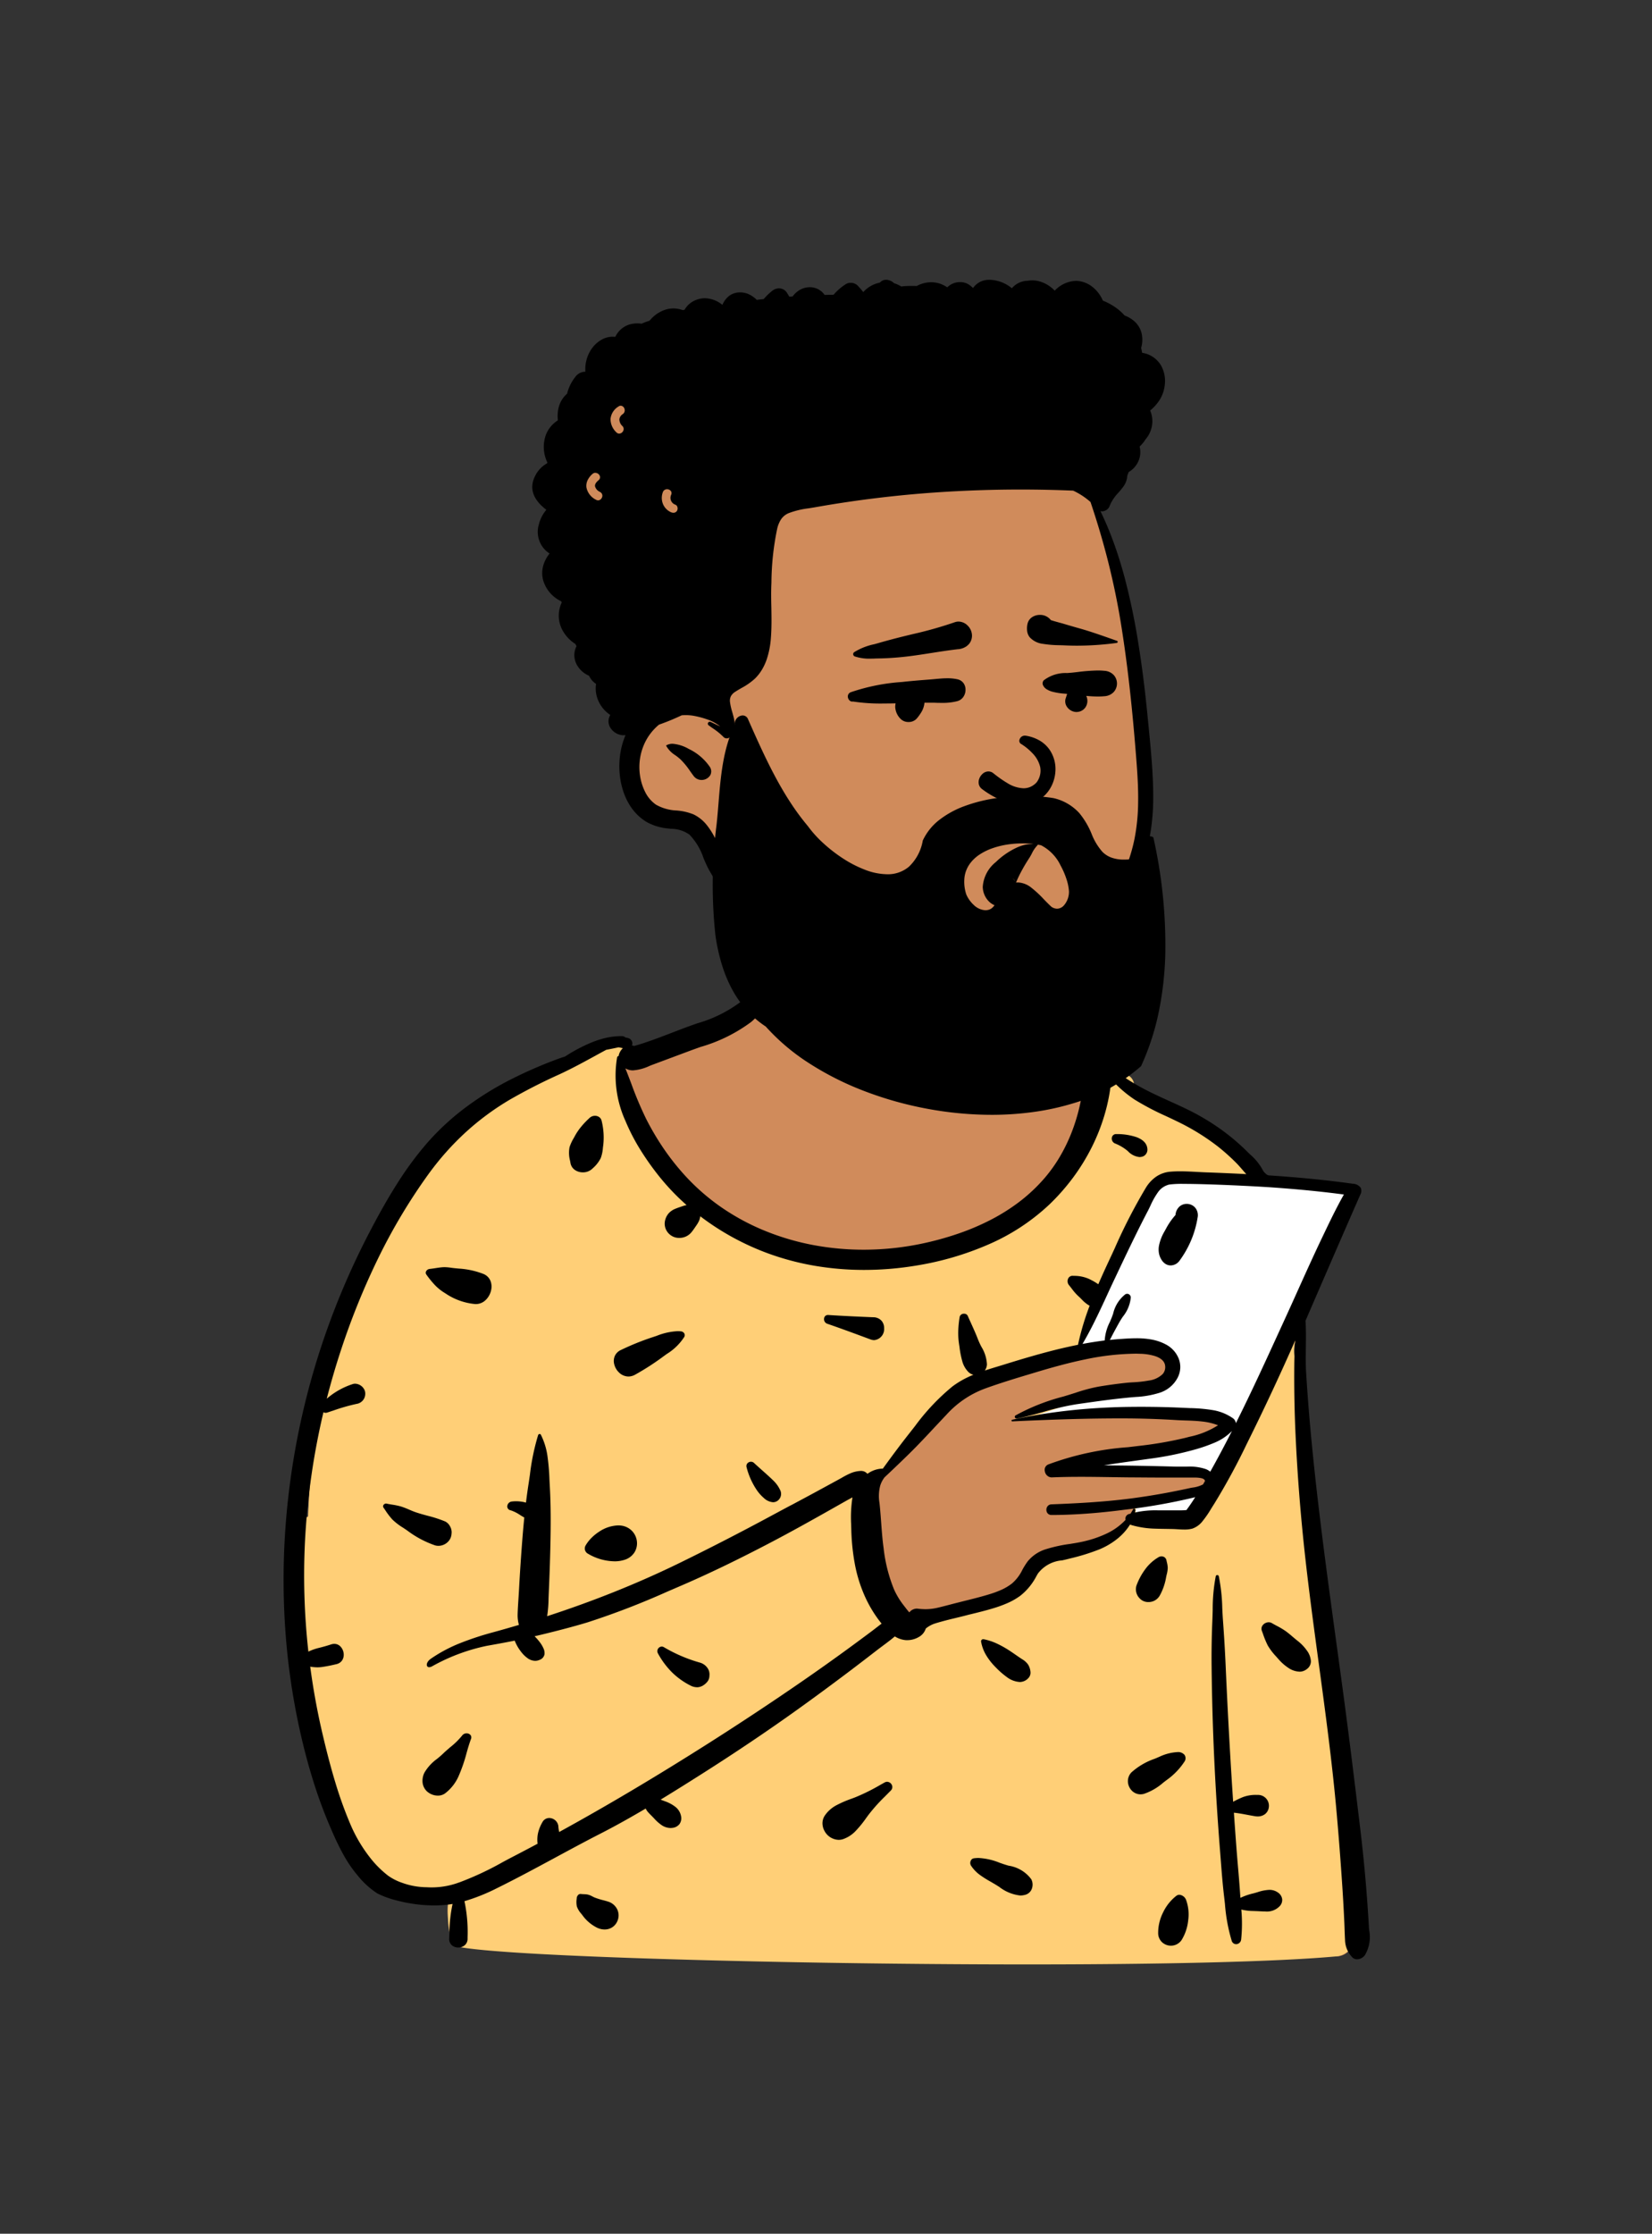 <svg xmlns="http://www.w3.org/2000/svg" id="peep-43" width="162" height="219" viewBox="0 0 162 219">
    <rect x="0" y="0" width="162" height="219" fill="#333333" stroke="none"/>
    <defs>
        <style>
            .cls-1{fill:#d08b5b}
        </style>
    </defs>
    <g id="BODY" transform="translate(20.963 91.286)">
        <path id="_Skin" d="M98.215 46.847c-.448-1.232.206-2.461.569-3.654 1.289-4.134-2.237-14.563-4.7-14.715-.9-2.338-3.309-3.307-5.2-4.654-2.15-1.344-4.242-2.888-6.478-4.067a1.3 1.3 0 0 0-2.3-.593c-2.264-1.411-4.979-1.149-7.405-2.073-1.844-2.986-1.982-6.125-2.471-9.006-.213-1.256.013-2.467-.843-3.587-2.881-4.052-14.248-5.81-18.44-3.408-2.256-1.41-2.31 1.143-2.669 2.719a5.007 5.007 0 0 0-.547 2.622c-1.068 2.235-1.974 5.03-4.218 6.7-2.848 2.118-7.23 2.923-10.007 3.962a3.256 3.256 0 0 1-.813-1.469 32.709 32.709 0 0 0-12.087 5.157c-4.1 1.2-6.982 4.538-9.068 8.117a1.549 1.549 0 0 0-.217 1.115C4.9 39.434 1.842 50.712 1.412 62.1c-4.126 2.48 1.961 24.763 3.378 29.389.919 1.63 1.963 6.282 4.263 5.922 1.578 1.787 4.093 1.436 6.234 1.573a7.862 7.862 0 0 0 .238 4.2 1.681 1.681 0 0 0 3.242-.089c21.326 4.151 43.207.839 64.773 1.462 6.235.044 12.47.238 18.69.683a1.714 1.714 0 0 0 1.7-1.708c-1.337-14.253-2.593-33-4.089-47.117a47.928 47.928 0 0 0-1.626-9.568z" class="cls-1" transform="translate(7.843 -4.714)"/>
        <path id="_Top" fill="#ffcf77" d="M72.02 90.4c-12.477 0-26.582-.222-37.731-.593-5.569-.186-10.2-.4-13.4-.63-1.686-.12-3-.243-3.891-.366-.936-.129-1.431-.259-1.471-.387a10.964 10.964 0 0 1-.405-2.522 8.784 8.784 0 0 1 .168-2.534c-.4-.026-.823-.034-1.232-.043a13.624 13.624 0 0 1-2.7-.234 4.816 4.816 0 0 1-1.233-.449 3.813 3.813 0 0 1-1.067-.847 1.625 1.625 0 0 1-.25.02c-.7 0-1.339-.47-1.953-1.436a17.828 17.828 0 0 1-1.333-2.848 15.431 15.431 0 0 0-.728-1.657c-.376-1.228-1.021-3.5-1.706-6.195-.851-3.353-1.545-6.484-2.062-9.3A53.446 53.446 0 0 1 0 51.468a12.737 12.737 0 0 1 .314-3.2 4.205 4.205 0 0 1 .44-1.1 1.973 1.973 0 0 1 .658-.688 67.515 67.515 0 0 1 2.71-16.78 58.1 58.1 0 0 1 3-7.92 53.041 53.041 0 0 1 4.198-7.39 1.55 1.55 0 0 1 .189-1.068l.028-.047a26.894 26.894 0 0 1 1.721-2.609 19.378 19.378 0 0 1 2.059-2.341 14.412 14.412 0 0 1 2.436-1.9 11.876 11.876 0 0 1 2.852-1.271 29.693 29.693 0 0 1 5.782-3.192A36.5 36.5 0 0 1 32.692 0l.022.095-.081.185a7.887 7.887 0 0 0-.775 2.965 4.593 4.593 0 0 0 .342 1.261 20.3 20.3 0 0 0 1.041 2.262 31 31 0 0 0 4.245 6.085 26.12 26.12 0 0 0 7.249 5.765 22.154 22.154 0 0 0 4.795 1.862 21.974 21.974 0 0 0 2.7.518 22.962 22.962 0 0 0 2.9.183c.742 0 1.5-.035 2.259-.105a39.366 39.366 0 0 0 4.185-.605 30.6 30.6 0 0 0 3.755-1 24.514 24.514 0 0 0 3.326-1.4 20.7 20.7 0 0 0 2.9-1.8 18.856 18.856 0 0 0 2.467-2.2 18.807 18.807 0 0 0 2.037-2.6 20.56 20.56 0 0 0 1.608-3 24.263 24.263 0 0 0 1.179-3.4l.15-2.073a6.905 6.905 0 0 1 1.112.558 1.574 1.574 0 0 1 1.092-.471 1.257 1.257 0 0 1 .8.269 1.145 1.145 0 0 1 .408.78c1.474.777 2.907 1.727 4.292 2.645.714.474 1.453.963 2.185 1.421l.131.092c.4.278.83.546 1.244.805a17.179 17.179 0 0 1 2.237 1.569 6.417 6.417 0 0 1 .919.979 4.979 4.979 0 0 1 .672 1.208l.353.023a1.339 1.339 0 0 1 .747.352 4.411 4.411 0 0 1 .77.89 14.393 14.393 0 0 1 1.428 2.867A27.428 27.428 0 0 1 98.5 20.7a22.927 22.927 0 0 1 .556 3.788 9.046 9.046 0 0 1-.27 3.08c-.073.24-.16.487-.243.725a4.309 4.309 0 0 0-.326 2.929A28.515 28.515 0 0 1 99.2 35.5c.231 1.446.391 2.93.546 4.365v.027c.032.294.065.6.1.9.867 8.185 1.658 17.98 2.423 27.452.568 7.032 1.1 13.674 1.666 19.66a1.459 1.459 0 0 1-.5 1.151 2.06 2.06 0 0 1-1.2.556c-2.864.263-7.1.464-12.591.6-5.023.123-10.953.189-17.624.189zM83.7 29.634c-2.468 0-8.173 1.181-12.309 2.193a23.3 23.3 0 0 0-3.363 1.086 16.984 16.984 0 0 0-2.272 1.135 8.811 8.811 0 0 0-1.689 1.252L57.9 42.089 56.335 43.1c0 .031 0 3.2.361 6.664a11 11 0 0 0 .65 2.631 19.351 19.351 0 0 0 1.078 2.379 22.841 22.841 0 0 0 1.457 2.388h.016c.855-.235 8.4-2.3 9.933-2.594 1.222-.232 2.259-1.805 3.016-2.954.257-.39.479-.727.67-.957a2.58 2.58 0 0 1 1.267-.668c.576-.172 1.274-.306 2.014-.449a23.993 23.993 0 0 0 2.661-.617 3.748 3.748 0 0 0 1.431-.866 5.815 5.815 0 0 0 .965-1.213 7.539 7.539 0 0 0 .717-1.547c.041-.009 4.915-1.063 6.468-1.411.391-.088.621-.251.683-.484a1.049 1.049 0 0 0-.287-.861 3.409 3.409 0 0 0-.4-.448l-12.215-.428.045-.01c1.227-.262 7.421-1.577 8.834-1.771a18.226 18.226 0 0 0 3.474-.97 9.247 9.247 0 0 0 1.618-.774c.452-.29.682-.557.682-.794 0-.22-.32-.4-.952-.549a16.22 16.22 0 0 0-2.351-.297c-1.758-.118-3.894-.135-5.941-.135h-.775c-3.316 0-10.716.625-10.79.631l2.853-1.369c.1-.019 9.674-1.873 10.943-1.873a1.325 1.325 0 0 0 .828-.3 2.466 2.466 0 0 0 .567-.664 4.332 4.332 0 0 0 .429-.965 6.387 6.387 0 0 0-.392-.732 4.908 4.908 0 0 0-1.083-1.269 2.063 2.063 0 0 0-1.109-.19z" transform="translate(7.843 10.909)"/>
        <path id="_Device" fill="#fff" d="M5.331 16.64L11.6 2.417S12.546 0 14.155 0s16.191.457 16.191.457 2.984.381 2.021 1.959-15.293 30.937-15.293 30.937H11V31.87l6.766-1.895s1.231-1.309-.689-1.309-13.091-.428-13.091-.428l10.651-1.566 5.269-2.03-.775-1.067-4.494-.643L0 23.576l3.983-1.349 8.9-1.892s1.751-1.235 1.751-2.446-4.69-1.677-4.69-1.677z" transform="translate(79.419 24.332)"/>
        <path id="_Ink" d="M105.27 103.663a.648.648 0 0 1-.512-.241 2.511 2.511 0 0 1-.67-1.679c-.02-.33-.031-.667-.042-.992-.007-.218-.015-.444-.025-.666-.052-1.151-.12-2.358-.2-3.588-.165-2.477-.351-4.888-.552-7.164-.433-4.9-1.105-9.868-1.756-14.669-.459-3.387-.933-6.89-1.319-10.341-.48-4.289-.81-8.545-.982-12.651-.087-2.08-.121-4.213-.1-6.339.007-.723.04-1.5.1-2.36-1.4 3.175-2.878 6.353-4.406 9.446l-.364.737a64.475 64.475 0 0 1-3.145 5.793l-.2.316-.155.249a9.9 9.9 0 0 1-.8 1.162 2.169 2.169 0 0 1-1.034.765 2.937 2.937 0 0 1-.785.088c-.221 0-.447-.014-.665-.027-.176-.011-.342-.021-.5-.024l-.535-.009c-.427-.006-.869-.013-1.3-.03a9 9 0 0 1-2.007-.3 2.246 2.246 0 0 1-.31-.1 5.521 5.521 0 0 1-1.3 1.438 7.2 7.2 0 0 1-1.669.981 20.49 20.49 0 0 1-2.884.9l-.345.087c-.15.037-.306.073-.457.107a3.289 3.289 0 0 0-2.381 1.293l-.137.235a5.935 5.935 0 0 1-1.588 1.941 6.685 6.685 0 0 1-1.264.722 11.952 11.952 0 0 1-1.37.5c-.764.234-1.555.426-2.32.612h-.012l-.555.145-.262.065c-.207.052-.418.1-.621.153h-.006c-.42.1-.854.208-1.277.324-.29.08-.551.153-.806.241a2.806 2.806 0 0 0-.777.453 1.446 1.446 0 0 1-.7.838 2.229 2.229 0 0 1-1.1.3h-.134a2.39 2.39 0 0 1-1.1-.367c-.376.321-.782.623-1.174.915-.206.154-.419.313-.623.47-.878.68-1.688 1.3-2.477 1.9-1.834 1.384-3.527 2.633-5.178 3.817-2.953 2.119-6.138 4.263-9.465 6.374-1.194.758-2.609 1.65-4.051 2.527l.145.054.288.109a3.564 3.564 0 0 1 .992.528 1.506 1.506 0 0 1 .58.935.986.986 0 0 1-.154.768 1.017 1.017 0 0 1-.717.376 1.382 1.382 0 0 1-.169.01 1.581 1.581 0 0 1-.892-.3 4.181 4.181 0 0 1-.716-.644c-.086-.093-.177-.185-.265-.273-.122-.122-.248-.248-.36-.379a1.4 1.4 0 0 1-.194-.312c-1.486.877-2.821 1.622-4.083 2.277l-.346.178c-1.486.761-2.98 1.568-4.424 2.347-1.881 1.016-3.827 2.066-5.779 3.029a18.885 18.885 0 0 1-3.142 1.253 14.574 14.574 0 0 1 .306 3.524v.146a.833.833 0 0 1-.233.607.957.957 0 0 1-.679.265.936.936 0 0 1-.675-.266.81.81 0 0 1-.216-.606l.019-.56a14.384 14.384 0 0 1 .312-2.838 11.176 11.176 0 0 1-1.825.145 14.649 14.649 0 0 1-3.584-.472 9.281 9.281 0 0 1-1.957-.7 8.062 8.062 0 0 1-1.843-1.647 12.637 12.637 0 0 1-1.453-2.082A25.4 25.4 0 0 1 4.792 91.2a46.5 46.5 0 0 1-1.909-5.1c-.512-1.645-.975-3.42-1.376-5.276A67.161 67.161 0 0 1 .139 70.9a71.344 71.344 0 0 1 .08-10.032 73.752 73.752 0 0 1 4.258-19.542 75.393 75.393 0 0 1 4.039-9.12l.192-.364c.9-1.706 1.693-3.074 2.48-4.306a32.349 32.349 0 0 1 2.957-3.981 24.68 24.68 0 0 1 3.767-3.455 30.43 30.43 0 0 1 4.35-2.688 43.066 43.066 0 0 1 4.582-2c.221-.083.462-.165.758-.258a15.891 15.891 0 0 1 2.609-1.383 9.28 9.28 0 0 1 1.416-.448 6.643 6.643 0 0 1 1.449-.169h.113a.476.476 0 0 1 .325.13 2.621 2.621 0 0 1 .286.065.551.551 0 0 1 .4.531l-.01.079a.656.656 0 0 1-.025.112 1.2 1.2 0 0 1 .208.051c1.249-.353 2.5-.836 3.71-1.3.622-.24 1.264-.488 1.894-.713l.421-.149.11-.039.06-.021a12.984 12.984 0 0 0 4.235-2.092 11.24 11.24 0 0 0 2.9-3.953 25 25 0 0 0 1.187-3.414c.225-.769.458-1.563.738-2.328A.167.167 0 0 1 49.787 0a.152.152 0 0 1 .156.156 20.129 20.129 0 0 1-.812 6.294 13.3 13.3 0 0 1-1.282 2.925 9.555 9.555 0 0 1-2 2.393 15.472 15.472 0 0 1-4.949 2.444c-.285.1-.579.206-.868.311l-.225.083-3.525 1.315c-.132.049-.268.1-.4.156a4.654 4.654 0 0 1-1.612.435 1.431 1.431 0 0 1-.755-.2c.2.5.393 1 .579 1.494a35.28 35.28 0 0 0 1.464 3.471 26.314 26.314 0 0 0 1.686 2.861 24.174 24.174 0 0 0 2.051 2.61A21.1 21.1 0 0 0 43.022 30a22.455 22.455 0 0 0 4.3 2.29A24.645 24.645 0 0 0 52 33.648a26.746 26.746 0 0 0 4.883.446 27.864 27.864 0 0 0 6.186-.7 29.9 29.9 0 0 0 3.218-.92 23.712 23.712 0 0 0 3.066-1.314 19.143 19.143 0 0 0 2.808-1.77A16.39 16.39 0 0 0 74.6 27.1a14.577 14.577 0 0 0 1.508-2.1 16.531 16.531 0 0 0 1.147-2.35 18.047 18.047 0 0 0 .782-2.509 18.548 18.548 0 0 0 .414-2.579.767.767 0 0 1-.121.01.738.738 0 0 1-.158-.017 10.912 10.912 0 0 1-3.084-1.368L75 16.132a8.772 8.772 0 0 1-2.5-2.016 7.376 7.376 0 0 1-.9-2.107c-.245-.775-.417-1.469-.418-1.476a26.669 26.669 0 0 1-.327-4.126c0-.061.171-.108.315-.108.092 0 .154.02.17.054a9.969 9.969 0 0 1 .5 2.12 12.073 12.073 0 0 0 .343 1.628l.063.184c.059.17.115.344.174.528.136.419.276.853.454 1.263a4.144 4.144 0 0 0 .675 1.115 10.574 10.574 0 0 0 4.172 2.48c.264.107.538.217.8.328a1.243 1.243 0 0 1 .465-.907 1.467 1.467 0 0 1 .911-.3 1.4 1.4 0 0 1 1 .4 1.25 1.25 0 0 1 .34.924c0 .071 0 .141-.007.21v.069c.214.118.42.254.593.371l.182.124a24.236 24.236 0 0 0 2.124 1.31c.91.494 1.87.93 2.8 1.351.519.235 1.055.479 1.578.73a23.257 23.257 0 0 1 2.136 1.167 21.754 21.754 0 0 1 2 1.393 21.37 21.37 0 0 1 1.731 1.515l.149.147c.084.084.171.168.263.257a5.323 5.323 0 0 1 1.237 1.532c.067.154.393.5.573.514 3.033.2 5.737.468 8.266.822a.963.963 0 0 1 .76.393.735.735 0 0 1-.031.667c-.9 2.029-4.455 10.226-5.378 12.372.056.821.045 1.73.034 2.609-.011.841-.022 1.709.027 2.494.14 2.27.329 4.634.562 7.025.635 6.53 1.54 13.142 2.415 19.536.245 1.79.5 3.641.744 5.474.575 4.3 1.11 8.713 1.567 12.514.267 2.22.474 4.294.634 6.339.07.9.133 1.788.187 2.649l.047.784.022.306a3.459 3.459 0 0 1-.416 2.466.986.986 0 0 1-.766.407zM2.612 74.972c.3 2.254.711 4.5 1.224 6.671l.114.481c.393 1.638.751 2.973 1.124 4.2a39.448 39.448 0 0 0 1.471 4.087 14.478 14.478 0 0 0 2.206 3.621 10.216 10.216 0 0 0 1.486 1.424 5.326 5.326 0 0 0 1.388.707 7.229 7.229 0 0 0 2.411.436 7.721 7.721 0 0 0 3.211-.484h.011a30.16 30.16 0 0 0 4.267-2c.316-.169.642-.343.963-.51l.176-.091c.708-.367 1.443-.754 2.246-1.183a3.047 3.047 0 0 1 .05-1.075 3.873 3.873 0 0 1 .418-1.031.758.758 0 0 1 .676-.415.912.912 0 0 1 .585.225.893.893 0 0 1 .308.586v.03a4.027 4.027 0 0 0 .078.533c4.7-2.579 9.5-5.432 14.681-8.721 3.134-1.991 6.221-4.035 9.178-6.077 1.529-1.056 3.038-2.127 4.486-3.185.779-.569 1.559-1.146 2.317-1.714.164-.123.329-.251.489-.375s.31-.24.466-.358l-.228-.292a12.219 12.219 0 0 1-1.485-2.553 14.077 14.077 0 0 1-.877-2.824 21.407 21.407 0 0 1-.381-3.565l-.015-.52a12.624 12.624 0 0 1 .13-2.626l-.236.128c-.14.076-.285.154-.427.235-.883.5-1.666.944-2.393 1.352-1.412.793-3.089 1.727-4.828 2.64-3.326 1.746-6.136 3.1-8.841 4.27l-1.464.632a77.534 77.534 0 0 1-7.746 2.984c-1.486.458-3.7 1.022-5.237 1.378a5.22 5.22 0 0 1 .531.608 2.914 2.914 0 0 1 .34.576 1.075 1.075 0 0 1 .1.59.724.724 0 0 1-.469.535 1.08 1.08 0 0 1-.444.1 1.334 1.334 0 0 1-.778-.284 3.075 3.075 0 0 1-.63-.638 4.266 4.266 0 0 1-.6-1.059c-.691.145-2.665.5-2.685.5a18.71 18.71 0 0 0-5.411 2.015.619.619 0 0 1-.289.089.216.216 0 0 1-.223-.151c-.051-.161.047-.442.383-.677a14.426 14.426 0 0 1 2.927-1.551 29.4 29.4 0 0 1 3.2-1.049l.108-.03c.784-.215 1.594-.447 2.405-.688a3.411 3.411 0 0 1-.129-1.015c.014-.515.049-1.039.082-1.546.019-.293.039-.6.055-.894.087-1.647.2-3.317.341-5.105.055-.7.113-1.343.177-1.969-.143-.077-.282-.164-.417-.248a3.775 3.775 0 0 0-.86-.439l-.081-.024a.381.381 0 0 1-.311-.405.5.5 0 0 1 .427-.45 3.534 3.534 0 0 1 .433-.027 3.784 3.784 0 0 1 .794.086c.064.014.123.029.179.046.08-.652.162-1.246.251-1.818.047-.3.092-.613.136-.914a22.23 22.23 0 0 1 .805-3.888.163.163 0 0 1 .151-.107.129.129 0 0 1 .117.072 6.757 6.757 0 0 1 .653 2.132 22.09 22.09 0 0 1 .19 2.26l.02.4.011.191c.088 1.532.111 3.2.073 5.247-.031 1.692-.088 3.454-.175 5.389l-.018.471a12.276 12.276 0 0 1-.136 1.7c2.27-.739 4.506-1.549 6.646-2.408 2.216-.889 4.386-1.852 6.45-2.864 2.981-1.461 5.955-2.992 8.84-4.548.656-.354 1.323-.711 1.969-1.056h.011c.79-.422 1.607-.859 2.408-1.293l1.533-.834.766-.418.242-.134a7.95 7.95 0 0 1 .911-.469 2.881 2.881 0 0 1 1-.218h.025a.813.813 0 0 1 .606.286 2.588 2.588 0 0 1 1.492-.51h.019c.964-1.334 1.763-2.4 2.516-3.357l.639-.814a21.423 21.423 0 0 1 3.687-3.9 8.965 8.965 0 0 1 2.043-1.131 1.083 1.083 0 0 1-.484-.263 2.39 2.39 0 0 1-.621-1.1 9.2 9.2 0 0 1-.256-1.3v-.013l-.047-.315a7.115 7.115 0 0 1-.081-1.341 10.861 10.861 0 0 1 .136-1.339.414.414 0 0 1 .431-.315.377.377 0 0 1 .363.211c.1.231.207.463.309.687.2.446.412.907.6 1.376l.082.212a8.034 8.034 0 0 0 .349.757 3.636 3.636 0 0 1 .542 1.725 1.106 1.106 0 0 1-.212.605c.423-.141.857-.273 1.276-.4l.549-.168c1.724-.534 3.733-1.143 5.758-1.62.519-.122 1.043-.236 1.558-.338a26.274 26.274 0 0 1 1.141-3.827 3.18 3.18 0 0 1-.783-.632c-.106-.105-.215-.214-.332-.319a5 5 0 0 1-.632-.721c-.089-.116-.181-.235-.278-.351a.611.611 0 0 1-.082-.639.465.465 0 0 1 .437-.276h.023l.142.006a3.538 3.538 0 0 1 1.489.32l.167.086a5.686 5.686 0 0 1 .7.418c.261-.6.548-1.238.9-2l.4-.855.3-.651.009-.02a53.5 53.5 0 0 1 3.053-5.934 3.575 3.575 0 0 1 1.027-1.1 2.9 2.9 0 0 1 1.421-.48c.283-.023.583-.034.917-.034.538 0 1.088.029 1.619.058.3.016.613.033.916.044 1.419.051 2.712.107 3.953.173-.152-.16-.3-.331-.445-.5-.174-.2-.353-.406-.539-.592A20.451 20.451 0 0 0 91.651 24a22.1 22.1 0 0 0-4.009-2.476c-.364-.179-.736-.354-1.1-.524a26.374 26.374 0 0 1-3.1-1.631 12.006 12.006 0 0 1-2.268-1.969 18.275 18.275 0 0 1-.652 3.418 19.245 19.245 0 0 1-1.268 3.224 20.262 20.262 0 0 1-1.819 2.961 20.983 20.983 0 0 1-2.307 2.627 20.677 20.677 0 0 1-6.075 3.979 29.434 29.434 0 0 1-7 2.039 31.244 31.244 0 0 1-5.118.428 28.78 28.78 0 0 1-4.753-.39 26.232 26.232 0 0 1-4.616-1.21 25.6 25.6 0 0 1-3.481-1.572 25.263 25.263 0 0 1-3.222-2.087 1.751 1.751 0 0 1-.1.394 2.7 2.7 0 0 1-.257.461l-.178.26c-.1.148-.221.319-.353.477a1.516 1.516 0 0 1-1.206.526h-.008a1.348 1.348 0 0 1-.626-.155 1.434 1.434 0 0 1-.476-.4 1.372 1.372 0 0 1-.237-1.2 1.6 1.6 0 0 1 .359-.673 1.76 1.76 0 0 1 .626-.422c.162-.068.33-.127.489-.181l.124-.042a3.534 3.534 0 0 1 .5-.143 22.55 22.55 0 0 1-2.661-2.781 26.913 26.913 0 0 1-1.827-2.567 19.725 19.725 0 0 1-1.507-2.9 10.751 10.751 0 0 1-.819-6.238.172.172 0 0 1 .148-.128 1.356 1.356 0 0 1 .417-.766 3.682 3.682 0 0 0-.433-.087c-.435.1-.87.182-1.2.245-.369.2-.741.4-1.1.6-1.118.61-2.274 1.241-3.461 1.791a54.8 54.8 0 0 0-4.9 2.5 26.232 26.232 0 0 0-2.292 1.52 25.821 25.821 0 0 0-2.091 1.731 26.562 26.562 0 0 0-1.9 1.941c-.6.675-1.175 1.4-1.719 2.149a56.3 56.3 0 0 0-4.942 8.291 71.28 71.28 0 0 0-3.618 8.954c-.508 1.543-.973 3.134-1.381 4.728a7.315 7.315 0 0 1 2.526-1.427.731.731 0 0 1 .253-.044 1.059 1.059 0 0 1 .861.5.856.856 0 0 1 .135.5 1 1 0 0 1-.724.953 18.287 18.287 0 0 0-2.464.7H4.81l-.522.174a.535.535 0 0 1-.167.028.429.429 0 0 1-.213-.056A70.928 70.928 0 0 0 2.1 62.665 67.568 67.568 0 0 0 2.431 73.5a5.1 5.1 0 0 1 .941-.345c.415-.1.836-.216 1.288-.364a1 1 0 0 1 .313-.053.837.837 0 0 1 .63.286 1.166 1.166 0 0 1 .287.644 1.033 1.033 0 0 1-.122.645.9.9 0 0 1-.577.411c-.492.121-.953.213-1.41.28a3.187 3.187 0 0 1-.468.034 4.308 4.308 0 0 1-.701-.066zm81.027-30.686a25.028 25.028 0 0 0-5.074.572c-1.758.363-3.487.859-4.946 1.3l-.74.222c-1.519.458-2.789.856-4.051 1.311a9.57 9.57 0 0 0-3.8 2.552c-.368.389-.738.785-1.1 1.168-.829.889-1.687 1.809-2.571 2.678-.721.708-1.512 1.466-2.42 2.317a2.529 2.529 0 0 0-.433.835 4.022 4.022 0 0 0-.068 1.682c.071.635.118 1.283.164 1.91.061.831.124 1.689.241 2.528a15.093 15.093 0 0 0 1.022 4.04 7.492 7.492 0 0 0 .846 1.432l.268.348c.111.144.243.313.384.473a.941.941 0 0 1 .727-.372.882.882 0 0 1 .1.006 6.48 6.48 0 0 0 .761.049 5.244 5.244 0 0 0 1.227-.15c.362-.085.727-.181 1.081-.273l.548-.143.891-.224c.76-.189 1.546-.384 2.308-.61l.181-.055a9.875 9.875 0 0 0 1.164-.426 5.161 5.161 0 0 0 1.065-.627 4.111 4.111 0 0 0 1.026-1.337 7.231 7.231 0 0 1 .532-.845 3.708 3.708 0 0 1 1.835-1.206 14.363 14.363 0 0 1 2.307-.5c.508-.082.988-.159 1.422-.265a10.909 10.909 0 0 0 2.159-.746 6.119 6.119 0 0 0 1.813-1.287l.06-.065a.462.462 0 0 1 .209-.514l.039-.022a.425.425 0 0 1 .21-.054h.01a5.1 5.1 0 0 0 .273-.443.106.106 0 0 1 .094-.061.13.13 0 0 1 .1.048.127.127 0 0 1 .029.105c-.011.064-.027.127-.042.189l-.008.034a9.134 9.134 0 0 1 2.253-.213h2.192a5.537 5.537 0 0 0 .6-.028l.031-.014.027-.012H88.565c-.001 0 0-.019.016-.037.059-.079.121-.163.187-.256.19-.267.384-.557.629-.942a57.473 57.473 0 0 1-6.765 1.209c-1.316.171-2.512.3-3.655.385-1.3.1-2.5.149-3.671.151a.485.485 0 0 1-.374-.155.528.528 0 0 1-.129-.345.557.557 0 0 1 .122-.366.5.5 0 0 1 .381-.179c2.461-.094 5.1-.228 7.739-.569 1.288-.167 2.625-.382 3.973-.641.5-.1 1.014-.2 1.522-.31l.379-.083c.049-.011.12-.023.2-.037a3.066 3.066 0 0 0 1.043-.312l.033-.056.16-.276c-.011-.135-.139-.231-.38-.285a3.006 3.006 0 0 0-.642-.054H86.6c-1.059 0-2.136-.009-3.177-.017h-.228c-.671-.005-1.355-.016-2.016-.026-.98-.015-1.994-.03-2.99-.03-1.072 0-2.011.018-2.872.055h-.025a.7.7 0 0 1-.638-.589.571.571 0 0 1 .321-.676 28.239 28.239 0 0 1 7.825-1.695c.325-.039.662-.078.991-.119a37.4 37.4 0 0 0 4.645-.8l.377-.1a8.3 8.3 0 0 0 2.822-1.132 6.048 6.048 0 0 0-1.573-.371c-.548-.064-1.106-.083-1.646-.1-.263-.009-.511-.018-.755-.031l-.1-.006c-1.752-.108-3.53-.164-5.285-.166h-.205c-3.059 0-6.332.091-10.613.294a.076.076 0 0 1-.074-.073.074.074 0 0 1 .057-.085 53.829 53.829 0 0 1 5.6-.911c1.829-.2 3.734-.318 5.661-.349.464-.007.934-.011 1.4-.011 1.294 0 2.6.029 3.9.086l.647.03.229.01h.022a15.825 15.825 0 0 1 2.18.191 4.8 4.8 0 0 1 1.995.79.691.691 0 0 1 .309.5c1.528-3.052 2.972-6.208 4.368-9.26l.062-.136.38-.829c.409-.894.82-1.8 1.217-2.686.784-1.738 1.594-3.535 2.43-5.285l.408-.853c.612-1.274 1.14-2.335 1.728-3.372-2.106-.282-4.4-.509-7-.693-1.666-.118-6.245-.348-8.7-.348a9.76 9.76 0 0 0-1.414.062 1.873 1.873 0 0 0-1.135.782 7.544 7.544 0 0 0-.727 1.3c-.084.177-.164.344-.245.5-1.112 2.128-2.155 4.332-3.164 6.464l-.091.192c-.25.527-.5 1.065-.738 1.584l-.007.015-.218.472a1.068 1.068 0 0 1-.074.16c-.73 1.575-1.37 2.886-2.119 4.159.744-.139 1.476-.254 2.176-.342a4.674 4.674 0 0 1 .519-1.837c.054-.124.1-.242.146-.348l.019-.049c.047-.12.093-.249.143-.387a3.35 3.35 0 0 1 1.2-1.906.385.385 0 0 1 .178-.045.346.346 0 0 1 .241.1.387.387 0 0 1 .114.254 3.533 3.533 0 0 1-.79 1.9c-.125.192-.244.374-.338.543-.242.431-.474.857-.688 1.265-.029.054-.056.108-.082.161-.052.1-.1.2-.158.3.439-.047.8-.08 1.129-.1l.246-.017c.337-.022.781-.048 1.225-.048a8.015 8.015 0 0 1 1.5.126 4.765 4.765 0 0 1 1.418.494 2.686 2.686 0 0 1 1.244 1.4 2.256 2.256 0 0 1 .143.91 2.3 2.3 0 0 1-.26.943 3.021 3.021 0 0 1-1.779 1.476 9.358 9.358 0 0 1-2.342.407c-1.871.151-3.769.423-5.605.686l-.2.029a26 26 0 0 0-3.264.759c-.836.233-1.7.474-2.566.641a.19.19 0 0 1-.036 0 .176.176 0 0 1-.168-.129.155.155 0 0 1 .075-.181 20.141 20.141 0 0 1 4.661-1.841l.5-.152.14-.043c.2-.06.392-.123.583-.183a16.522 16.522 0 0 1 2.244-.6c.939-.158 1.9-.288 2.842-.386l.092-.008c.116-.01.254-.018.4-.027a11.751 11.751 0 0 0 1.608-.177 2.375 2.375 0 0 0 1.35-.633 1.022 1.022 0 0 0 .247-.774c-.032-.447-.367-.78-.994-.989a5.439 5.439 0 0 0-1.509-.228zm5.016 11.073a4.941 4.941 0 0 1 1.783.245 1.637 1.637 0 0 1 .435.252c.706-1.258 1.4-2.562 2.127-3.988A5.138 5.138 0 0 1 91.325 53a15.57 15.57 0 0 1-1.922.674 31.452 31.452 0 0 1-4.544.923c-.407.058-.814.114-1.207.168-1.05.145-2.137.295-3.2.47l1.075.012c.73.008 1.484.016 2.226.029 1.455.026 2.663.054 3.8.087H88.262zm-1.638 46.969a1.273 1.273 0 0 1-.853-.322 1.225 1.225 0 0 1-.4-.9 4.45 4.45 0 0 1 .478-2.028 4.526 4.526 0 0 1 1.3-1.635.5.5 0 0 1 .306-.106.782.782 0 0 1 .653.5 4.2 4.2 0 0 1 .208 2 4.575 4.575 0 0 1-.624 1.9 1.254 1.254 0 0 1-1.068.591zm6.392-.147a.457.457 0 0 1-.435-.338 16.836 16.836 0 0 1-.661-3.6c-.027-.247-.055-.5-.085-.751-.144-1.212-.24-2.452-.332-3.65l-.035-.449-.032-.41c-.24-3.03-.432-6.068-.569-9.031s-.223-5.992-.257-9.043c-.015-1.321.006-2.705.061-4.114l.017-.411c.014-.324.023-.657.031-.979a17.07 17.07 0 0 1 .3-3.3.145.145 0 0 1 .148-.11.148.148 0 0 1 .149.11 17.68 17.68 0 0 1 .342 3.14c.016.326.033.663.054.989l.011.151c.118 1.619.206 3.1.268 4.524.124 2.853.274 5.764.457 8.9.085 1.46.178 2.944.276 4.411a8.546 8.546 0 0 1 .953-.456 3.562 3.562 0 0 1 1.376-.217h.125a1.063 1.063 0 0 1 1.044 1.206 1 1 0 0 1-.375.678 1.163 1.163 0 0 1-.718.226 1.518 1.518 0 0 1-.233-.018c-.26-.041-.524-.091-.78-.139-.431-.081-.877-.165-1.318-.209.087 1.259.167 2.374.245 3.408.05.663.108 1.334.163 1.982.071.828.144 1.684.2 2.527.009.13.019.271.032.431a6.05 6.05 0 0 1 1.25-.435l.119-.032.131-.037.177-.052a4.2 4.2 0 0 1 1.152-.228 1.417 1.417 0 0 1 .864.271.929.929 0 0 1 .4.637.873.873 0 0 1-.23.678 1.736 1.736 0 0 1-1.421.534c-.177 0-.36-.01-.536-.02l-.252-.013-.425-.015a5.028 5.028 0 0 1-1.141-.143 15.244 15.244 0 0 1-.016 2.929.509.509 0 0 1-.494.468zm-61.918-1.44a1.767 1.767 0 0 1-.731-.166 3.922 3.922 0 0 1-1.444-1.22l-.114-.145-.012-.016a2.16 2.16 0 0 1-.43-.71 2.206 2.206 0 0 1-.016-.769v-.053a.532.532 0 0 1 .11-.27.325.325 0 0 1 .253-.134h.039c.1.013.2.017.292.021a2.818 2.818 0 0 1 .345.029 1.727 1.727 0 0 1 .493.189c.084.043.171.087.261.123a6.987 6.987 0 0 0 .792.246c.167.045.339.091.505.144a1.471 1.471 0 0 1 .893.777 1.367 1.367 0 0 1 .013 1.113 1.343 1.343 0 0 1-.519.631 1.366 1.366 0 0 1-.73.209zm40.764-3.331a4.091 4.091 0 0 1-2.075-.845c-.147-.093-.286-.181-.425-.264l-.047-.028c-.113-.066-.228-.132-.339-.2a10.391 10.391 0 0 1-1.087-.682 3.5 3.5 0 0 1-.882-.93.5.5 0 0 1-.013-.461.39.39 0 0 1 .294-.237 3.347 3.347 0 0 1 .466-.033 6.264 6.264 0 0 1 2.1.481h.011l.2.071.075.026c.174.06.361.116.559.176a3.386 3.386 0 0 1 2.233 1.338 1.157 1.157 0 0 1 .025.99.95.95 0 0 1-.644.534 1.841 1.841 0 0 1-.451.063zm-17.826-5.458a1.629 1.629 0 0 1-1.389-.88 1.571 1.571 0 0 1-.195-.737 1.36 1.36 0 0 1 .225-.758 3.174 3.174 0 0 1 1.162-1.027 10.731 10.731 0 0 1 1.468-.633l.347-.131a19.528 19.528 0 0 0 2.559-1.275h.005l.33-.185a.5.5 0 0 1 .244-.066.523.523 0 0 1 .471.329.471.471 0 0 1-.107.526l-.6.605a16.977 16.977 0 0 0-1.59 1.78l-.116.157-.117.161-.006.008a10.77 10.77 0 0 1-1 1.232 3.109 3.109 0 0 1-1.281.834 1.394 1.394 0 0 1-.41.06zm-39.294-4.337a1.6 1.6 0 0 1-1.1-.439 1.4 1.4 0 0 1-.407-.858 1.8 1.8 0 0 1 .176-.94 4.418 4.418 0 0 1 1.252-1.369c.191-.159.372-.31.537-.465l.053-.051c.231-.225.472-.428.7-.625a7.35 7.35 0 0 0 1.177-1.158.524.524 0 0 1 .423-.2.49.49 0 0 1 .4.186.393.393 0 0 1 .029.373c-.161.436-.3.9-.438 1.4a15.175 15.175 0 0 1-.755 2.193 4.284 4.284 0 0 1-1.36 1.745 1.188 1.188 0 0 1-.687.208zm68.894-.126a1.168 1.168 0 0 1-.688-.224 1.32 1.32 0 0 1-.438-.555 1.3 1.3 0 0 1-.093-.7 1.236 1.236 0 0 1 .336-.675 6.653 6.653 0 0 1 2.261-1.327h.007c.135-.057.275-.117.409-.176l.212-.094a4.724 4.724 0 0 1 1.606-.388.82.82 0 0 1 .68.243.3.3 0 0 1 .048.063.578.578 0 0 1 0 .586 6.681 6.681 0 0 1-1.627 1.739l-.075.056c-.138.1-.277.209-.411.312a5.61 5.61 0 0 1-1.885 1.094 1.3 1.3 0 0 1-.342.046zm-43.5-10.5a1.342 1.342 0 0 1-.609-.156 7.181 7.181 0 0 1-1.856-1.33 8.067 8.067 0 0 1-1.359-1.841.43.43 0 0 1 .009-.435.438.438 0 0 1 .37-.224.408.408 0 0 1 .215.063 14.894 14.894 0 0 0 3.566 1.52 1.338 1.338 0 0 1 .649.445 1.081 1.081 0 0 1 .252.741l-.006.082a.97.97 0 0 1-.162.539 1.638 1.638 0 0 1-.489.44 1.17 1.17 0 0 1-.576.161zm31.654-.514a2.322 2.322 0 0 1-1.282-.5 7.889 7.889 0 0 1-1.062-.931l-.029-.03a6.176 6.176 0 0 1-.9-1.141 3.881 3.881 0 0 1-.508-1.339.221.221 0 0 1 .044-.183.2.2 0 0 1 .154-.069.26.26 0 0 1 .048 0 5.64 5.64 0 0 1 1.324.438 9.936 9.936 0 0 1 1.226.69c.221.143.442.3.655.445.194.135.395.274.6.405a1.8 1.8 0 0 1 .562.517 1.678 1.678 0 0 1 .23.731.746.746 0 0 1-.192.564 1.129 1.129 0 0 1-.495.34 1.208 1.208 0 0 1-.371.067zm27.427-1.014a2.073 2.073 0 0 1-1.111-.392 4.679 4.679 0 0 1-.89-.779l-.043-.049-.215-.245a6.072 6.072 0 0 1-.835-1.093 8.479 8.479 0 0 1-.474-1.146l-.11-.3a.558.558 0 0 1 .068-.524.756.756 0 0 1 .6-.314.6.6 0 0 1 .31.082c.159.094.325.183.486.269a7.839 7.839 0 0 1 .857.508c.249.179.489.382.72.579.124.106.253.215.384.321l.182.145a4.3 4.3 0 0 1 .784.836 1.969 1.969 0 0 1 .419 1.077.941.941 0 0 1-.377.758 1.176 1.176 0 0 1-.751.272zm-14.757-6.823h-.025a1.13 1.13 0 0 1-.883-.366 1.263 1.263 0 0 1-.321-1.217 6.306 6.306 0 0 1 .86-1.618 4.332 4.332 0 0 1 1.35-1.216.513.513 0 0 1 .25-.062.478.478 0 0 1 .487.362c.013.066.029.134.044.2a2.6 2.6 0 0 1 .088.565 2.914 2.914 0 0 1-.1.65c-.022.092-.042.178-.059.264a5.578 5.578 0 0 1-.633 1.817 1.251 1.251 0 0 1-1.058.621zm-52.4-3.994a5.268 5.268 0 0 1-2.64-.766.58.58 0 0 1-.2-.779 3.629 3.629 0 0 1 .575-.746 4.48 4.48 0 0 1 .781-.629 3.53 3.53 0 0 1 1.84-.6c.06 0 .12 0 .178.007a1.8 1.8 0 0 1 1.158.511 1.76 1.76 0 0 1 .5 1.025 1.693 1.693 0 0 1-.221 1.075 1.759 1.759 0 0 1-.978.752 3.128 3.128 0 0 1-.997.151zm-17.261-1.517a1.258 1.258 0 0 1-.327-.043 9.827 9.827 0 0 1-2.744-1.463l-.013-.009-.174-.117-.163-.109-.065-.043a5.914 5.914 0 0 1-1.047-.806 7.236 7.236 0 0 1-.711-.941l-.148-.214a.223.223 0 0 1-.015-.24.308.308 0 0 1 .263-.16.255.255 0 0 1 .055.006c.179.039.367.071.548.1a6.962 6.962 0 0 1 .875.185 7.943 7.943 0 0 1 .777.3c.2.084.4.171.6.242.4.14.818.254 1.222.363a12.326 12.326 0 0 1 1.72.558 1.08 1.08 0 0 1 .471.466 1.166 1.166 0 0 1 .164.643l-.009.094a1.24 1.24 0 0 1-.166.555 1.324 1.324 0 0 1-1.113.633zM48 58.852a1.474 1.474 0 0 1-.908-.419 4.008 4.008 0 0 1-.667-.741 7.179 7.179 0 0 1-1.023-2.27.408.408 0 0 1 .065-.363.464.464 0 0 1 .364-.178.429.429 0 0 1 .3.118c.26.243.53.482.79.714.362.322.737.654 1.091 1l.041.041a3.048 3.048 0 0 1 .628.878.823.823 0 0 1-.125.975.767.767 0 0 1-.556.245zM33.82 46.526a1.346 1.346 0 0 1-.909-.376 1.67 1.67 0 0 1-.494-.855 1.246 1.246 0 0 1 .06-.772 1.177 1.177 0 0 1 .61-.6 25.721 25.721 0 0 1 2.993-1.217c.173-.055.345-.114.512-.17a6.316 6.316 0 0 1 2.044-.454 3.261 3.261 0 0 1 .334.017.419.419 0 0 1 .331.216.346.346 0 0 1-.013.338 5.4 5.4 0 0 1-1.714 1.665l-.328.237-.068.051a25.056 25.056 0 0 1-2.68 1.726 1.368 1.368 0 0 1-.678.194zm24.1-3.567a1.06 1.06 0 0 1-.37-.071c-1.343-.5-2.787-1.035-4.244-1.538a.47.47 0 0 1-.3-.529.369.369 0 0 1 .377-.327h.034c1.521.1 3.024.166 4.422.223a1.079 1.079 0 0 1 .812.358 1.1 1.1 0 0 1 .24.736 1.084 1.084 0 0 1-.971 1.148zm-39.06-3.535h-.05a6.18 6.18 0 0 1-2.957-1.06 4.76 4.76 0 0 1-1.024-.814A9.412 9.412 0 0 1 14 36.531a.3.3 0 0 1-.034-.3.45.45 0 0 1 .351-.251c.19-.019.384-.049.572-.078.241-.037.49-.075.734-.092.049 0 .1-.005.154-.005a5.038 5.038 0 0 1 .656.058c.111.015.226.03.339.041l.407.04a7.95 7.95 0 0 1 2.426.529 1.248 1.248 0 0 1 .677.661 1.534 1.534 0 0 1 .073.91 1.891 1.891 0 0 1-.514.96 1.388 1.388 0 0 1-.981.42zm68.132-3.789a.944.944 0 0 1-.458-.119 1.162 1.162 0 0 1-.392-.36 1.823 1.823 0 0 1-.3-.71 2.113 2.113 0 0 1 0-.732 4.464 4.464 0 0 1 .542-1.414l.144-.259a6.734 6.734 0 0 1 .932-1.344l.006-.04a1.236 1.236 0 0 1 .395-.8 1.068 1.068 0 0 1 .7-.256 1.093 1.093 0 0 1 .837.377 1.154 1.154 0 0 1 .233.971A9.615 9.615 0 0 1 89 33.16a9.827 9.827 0 0 1-1.133 2 1.092 1.092 0 0 1-.875.475zm-57.644-9.126a1.368 1.368 0 0 1-.777-.232 1.039 1.039 0 0 1-.439-.69l-.022-.121-.019-.1a2.98 2.98 0 0 1-.049-1.324 4.228 4.228 0 0 1 .408-.887l.077-.139.037-.069a5.781 5.781 0 0 1 .655-.955 8.174 8.174 0 0 1 .807-.836.768.768 0 0 1 .51-.191.714.714 0 0 1 .41.124.61.61 0 0 1 .244.374 6.774 6.774 0 0 1 .159 2.373c-.013.093-.025.19-.036.284a3.69 3.69 0 0 1-.208.985 3.266 3.266 0 0 1-.787 1.007l-.044.043a1.322 1.322 0 0 1-.926.354zm54.577-1.5a1.791 1.791 0 0 1-1.124-.572l-.056-.047a4.47 4.47 0 0 0-1.206-.711.518.518 0 0 1-.317-.577.418.418 0 0 1 .44-.344h.138a5.948 5.948 0 0 1 1.836.3c.708.265 1.07.682 1.074 1.238a.71.71 0 0 1-.146.425.654.654 0 0 1-.37.253 1.179 1.179 0 0 1-.269.037z" transform="translate(6.846 -2.857)"/>
    </g>
    <g id="HEAD" transform="translate(53.049 25.714)">
        <path id="_Skin-2" d="M54.656 25.152a47.269 47.269 0 0 0-3.933-12.669C46.8 4.142 37.816 2.994 29.763 1.274 21.816.112 13.4-.936 5.573 1.381 1.173 2.463-.545 7.724.149 11.876a32.706 32.706 0 0 0 2.57 7.433A41.753 41.753 0 0 1 5.97 34.834c-.136 3.484-.626 7.46 3.362 8.936 3.795 1.894 4.115 7.03 8.867 9.944 1.921 3.907 7.155 4.251 10.922 5.157 2.381.457 4.789.794 7.2 1.012 6.991.9 12.583-1.134 16.243-7.386 2.449-3.8 4.273-8.2 3.822-12.809-.445-4.856-1.193-9.688-1.73-14.536z" class="cls-1" transform="translate(3.415 10.857)"/>
        <path id="_Ink-2" d="M41.854 70.438a18.955 18.955 0 0 1-4.51-.53 15.268 15.268 0 0 1-4.144-1.664.913.913 0 0 1-.467-1.058 1.105 1.105 0 0 1 .365-.559 1.015 1.015 0 0 1 .649-.237 1.1 1.1 0 0 1 .469.109 24.386 24.386 0 0 0 3.333 1.3 16.035 16.035 0 0 0 3.511.657c.423.03.851.045 1.273.045a17.406 17.406 0 0 0 5.71-.952 15.861 15.861 0 0 0 2.672-1.218 16.9 16.9 0 0 0 2.41-1.676 17.658 17.658 0 0 0 2.095-2.064 17.84 17.84 0 0 0 1.72-2.391 16.79 16.79 0 0 0 2.11-5.347 19.545 19.545 0 0 0 .362-3.591c.017-1.04-.023-2.155-.13-3.613l-.012-.163c-.413-5.462-.906-9.855-1.551-13.826-.323-1.987-.741-4.005-1.243-6-.49-1.945-1.073-3.92-1.734-5.871a7.053 7.053 0 0 0-1.7-1.114c-1.722-.072-3.463-.109-5.175-.109-2.781 0-5.584.1-8.329.287A112.494 112.494 0 0 0 28.1 22.24l-.406.071c-.187.033-.382.064-.57.094a8.4 8.4 0 0 0-1.988.48 1.663 1.663 0 0 0-.751.621 2.877 2.877 0 0 0-.371.919 26.694 26.694 0 0 0-.561 5.266l-.007.167c-.031.761-.018 1.537 0 2.288.017.972.034 1.976-.045 2.958a8.5 8.5 0 0 1-.423 2.15 5.329 5.329 0 0 1-.46.984 4.388 4.388 0 0 1-.681.864 6.291 6.291 0 0 1-1.3.912c-.2.114-.4.232-.6.36a1.255 1.255 0 0 0-.45.438 1 1 0 0 0-.094.61 6.115 6.115 0 0 0 .221.975c.244.866.5 1.762-.212 2.435a.49.49 0 0 1-.334.131.415.415 0 0 1-.31-.131 6.443 6.443 0 0 0-1.062-.862c-.13-.091-.264-.186-.39-.279a.2.2 0 0 1-.081-.224.19.19 0 0 1 .181-.132.233.233 0 0 1 .1.022c.144.065.292.137.436.206.159.077.323.157.488.23a4.18 4.18 0 0 0-1.2-.664 8.6 8.6 0 0 0-1.3-.359 4.481 4.481 0 0 0-.878-.086c-.134 0-.27.006-.4.018-.334.16-.678.308-.97.433-.375.158-.785.316-1.254.483a5.225 5.225 0 0 0-1.589 2.256 5.569 5.569 0 0 0-.265 2.785 5.232 5.232 0 0 0 .5 1.566 3.269 3.269 0 0 0 1.058 1.238 4.432 4.432 0 0 0 2 .57 5.565 5.565 0 0 1 1.681.383 3.746 3.746 0 0 1 1.33 1.084 7.3 7.3 0 0 1 .9 1.495l.207.439a18.111 18.111 0 0 0 1.565 2.8 13.987 13.987 0 0 0 2.594 2.734 13.213 13.213 0 0 0 1.5 1.04l.142.085a1.494 1.494 0 0 1 .939 1.261.648.648 0 0 1-.317.556 1.133 1.133 0 0 1-.624.188 2.842 2.842 0 0 1-1.461-.644l-.166-.112a16.393 16.393 0 0 1-2.033-1.6 15.758 15.758 0 0 1-3.047-3.864 12.116 12.116 0 0 1-.553-1.191 6.113 6.113 0 0 0-1.37-2.282 3.112 3.112 0 0 0-1.8-.574c-.117-.012-.237-.025-.353-.04a5.3 5.3 0 0 1-1.941-.57c-2.477-1.381-3.178-4.723-2.59-7.31a7.69 7.69 0 0 1 .411-1.269 1.22 1.22 0 0 1-.2.016A1.549 1.549 0 0 1 7.7 43.98a1.172 1.172 0 0 1-.147-1.109c.021-.053.044-.1.066-.154l.025-.056a3.18 3.18 0 0 1-1.315-1.806 2.881 2.881 0 0 1-.072-1.229 1.99 1.99 0 0 1-.694-.807 2.456 2.456 0 0 1-1.183-1.053 2.027 2.027 0 0 1-.257-.964 2 2 0 0 1 .217-.879c-.038-.069-.075-.141-.111-.214a3.674 3.674 0 0 1-1.218-1.261 3.009 3.009 0 0 1-.127-2.794l-.037-.126a3.32 3.32 0 0 1-1.782-2.073 2.729 2.729 0 0 1 0-1.39A3.292 3.292 0 0 1 1.7 26.84a2.513 2.513 0 0 1-1.06-2.827 3.526 3.526 0 0 1 .726-1.441.344.344 0 0 0-.006-.035l-.08-.062C.04 21.489-.3 20.409.266 19.263a2.865 2.865 0 0 1 1.191-1.269l.024-.077a3.494 3.494 0 0 1-.226-2.459 2.79 2.79 0 0 1 .479-.966 3.038 3.038 0 0 1 .778-.711 3.519 3.519 0 0 1 .03-1.04 2.718 2.718 0 0 1 .306-.875 2.55 2.55 0 0 1 .568-.695c.016-.076.036-.156.063-.246a4.411 4.411 0 0 1 .774-1.441 1.2 1.2 0 0 1 .958-.467 3.477 3.477 0 0 1 .647-2.3 2.9 2.9 0 0 1 1.132-.94 2.168 2.168 0 0 1 .9-.192 2.354 2.354 0 0 1 .252.014 2.329 2.329 0 0 1 .7-.862 2.234 2.234 0 0 1 1.038-.428 3.117 3.117 0 0 1 .436-.031 2.773 2.773 0 0 1 .408.03 4.86 4.86 0 0 1 .458-.186c.1-.036.206-.069.319-.106a3.338 3.338 0 0 1 1.387-1.023 2.584 2.584 0 0 1 .945-.18 2.684 2.684 0 0 1 .921.165l.184-.039a2.174 2.174 0 0 1 .569-.653 2.408 2.408 0 0 1 .881-.41 2.212 2.212 0 0 1 .532-.065 2.787 2.787 0 0 1 1.718.648h.009a2.192 2.192 0 0 1 .657-.877 1.755 1.755 0 0 1 1.085-.342h.092a2.033 2.033 0 0 1 .831.219 2.621 2.621 0 0 1 .7.514c.229-.029.455-.054.685-.08a5.977 5.977 0 0 1 .808-.789 1.107 1.107 0 0 1 .693-.263.926.926 0 0 1 .786.454c.077.118.149.239.219.356v.007l.329-.023A2.325 2.325 0 0 1 26.225 1a2.013 2.013 0 0 1 .945-.27h.077a1.751 1.751 0 0 1 1.419.756c.273-.007.562-.012.882-.017A5.4 5.4 0 0 1 30.756.425a.877.877 0 0 1 .47-.125.97.97 0 0 1 .69.279 7.619 7.619 0 0 1 .54.631 2.958 2.958 0 0 1 1.636-.93A.789.789 0 0 1 34.7 0a1.17 1.17 0 0 1 .781.34 2.772 2.772 0 0 1 .7.32 7.823 7.823 0 0 1 1-.057c.161 0 .332 0 .521.01a2.649 2.649 0 0 1 .387-.179 3 3 0 0 1 1.03-.191 2.787 2.787 0 0 1 1.574.5A1.764 1.764 0 0 1 41.94.232h.111a1.554 1.554 0 0 1 .66.183 2.132 2.132 0 0 1 .512.4 1.862 1.862 0 0 1 .595-.553 1.89 1.89 0 0 1 .828-.253c.066 0 .133-.007.2-.007a3.582 3.582 0 0 1 2.186.832A2.057 2.057 0 0 1 48.59.1a2.513 2.513 0 0 1 .45-.04 2.611 2.611 0 0 1 .76.116 3.306 3.306 0 0 1 1.432.894A3 3 0 0 1 53.3.109c.056 0 .112 0 .168.006a2.705 2.705 0 0 1 1.5.613 3.4 3.4 0 0 1 .984 1.317 6.249 6.249 0 0 1 1.089.563 5.327 5.327 0 0 1 .959.8l.06.065.031.034a2.969 2.969 0 0 1 .875.5 2.314 2.314 0 0 1 .784 1.231 2.839 2.839 0 0 1-.044 1.448c.034.14.066.291.1.477a2.565 2.565 0 0 1 1.884 1.3 3.1 3.1 0 0 1 .352 1.663 3.558 3.558 0 0 1-.154.851 3.372 3.372 0 0 1-.352.778 4.4 4.4 0 0 1-.945 1.065 2.615 2.615 0 0 1 .179 1.48 2.7 2.7 0 0 1-.629 1.344 3.651 3.651 0 0 1-.584.713 2.188 2.188 0 0 1-.113 1.417 2.314 2.314 0 0 1-.956 1.077l-.075.188-.039.093c-.009.037-.02.073-.031.108v.01a1.924 1.924 0 0 1-.359 1 7.8 7.8 0 0 1-.513.634 4.122 4.122 0 0 0-.819 1.209l-.03.08a.819.819 0 0 1-.73.531.592.592 0 0 1-.177-.026 32.841 32.841 0 0 1 1.321 3.147c.37 1.023.715 2.123 1.025 3.268a64.807 64.807 0 0 1 1.393 6.692c.334 2.086.613 4.278.854 6.7l.219 2.233c.184 1.9.363 3.922.365 5.967a21.592 21.592 0 0 1-.984 6.556 19 19 0 0 1-7.7 10.179 18.4 18.4 0 0 1-2.789 1.5 17.865 17.865 0 0 1-3.025 1 20.144 20.144 0 0 1-4.54.518zm-28.632-49.9a.43.43 0 0 0-.419.292 1.6 1.6 0 0 0 .011 1.149 1.509 1.509 0 0 0 .8.816.566.566 0 0 0 .225.049.4.4 0 0 0 .359-.2.468.468 0 0 0 .032-.366.347.347 0 0 0-.185-.221.707.707 0 0 1-.431-.961l.012-.036a.357.357 0 0 0-.032-.341.454.454 0 0 0-.371-.18zm-7.034-1.614a.424.424 0 0 0-.283.113 1.951 1.951 0 0 0-.468.594 1.258 1.258 0 0 0-.125.738 1.723 1.723 0 0 0 .926 1.192.414.414 0 0 0 .216.065.383.383 0 0 0 .254-.1.492.492 0 0 0 .147-.236.4.4 0 0 0-.186-.469l-.053-.032a.853.853 0 0 1-.462-.534c-.037-.265.2-.474.355-.612a.363.363 0 0 0 .113-.414.481.481 0 0 0-.434-.3zm2.487-6.575a.384.384 0 0 0-.224.079 1.611 1.611 0 0 0-.776 1.205 1.761 1.761 0 0 0 .567 1.319.387.387 0 0 0 .284.132.462.462 0 0 0 .4-.285.4.4 0 0 0-.084-.453.9.9 0 0 1-.3-.667.7.7 0 0 1 .308-.49l.029-.022a.443.443 0 0 0 .163-.509.411.411 0 0 0-.37-.31zM16.6 49.041a.958.958 0 0 1-.777-.392c-.118-.156-.23-.314-.339-.467a7.562 7.562 0 0 0-.932-1.143 5.342 5.342 0 0 0-.524-.422 2.568 2.568 0 0 1-.892-.919.039.039 0 0 1 .014-.054 1.22 1.22 0 0 1 .614-.152 3.79 3.79 0 0 1 1.585.508 5.2 5.2 0 0 1 2.042 1.729.793.793 0 0 1 .07.833.992.992 0 0 1-.861.479z" transform="translate(-0.853 1.714)"/>
    </g>
    <g id="FACE" transform="translate(75.724 52.286)">
        <path id="_Ink-3" d="M15.042 28.6a1.716 1.716 0 0 1-1.271-.577 2.029 2.029 0 0 1-.386-.616 2.109 2.109 0 0 1-.153-.739 3.4 3.4 0 0 1 1.275-2.43 7.435 7.435 0 0 1 1.931-1.362 4.447 4.447 0 0 1 .989-.351 3.163 3.163 0 0 1 .5-.052 2.713 2.713 0 0 0 .573-.073.1.1 0 0 1 .026 0 .115.115 0 0 1 .1.076.094.094 0 0 1-.026.107 3 3 0 0 0-.558.82c-.08.149-.156.29-.236.414-.221.342-.454.711-.663 1.095a12.252 12.252 0 0 0-.631 1.292l-.035.09c.038.09.07.181.1.254l.03.083.009.023a1.141 1.141 0 0 1 .074.509 1.367 1.367 0 0 1-.137.489 1.7 1.7 0 0 1-1 .87 1.792 1.792 0 0 1-.511.078zm1.128-2.746a.587.587 0 0 1 .233.27.429.429 0 0 0-.233-.273zM17 18.6a4.971 4.971 0 0 1-1.775-.358 8.961 8.961 0 0 1-2.088-1.187.8.8 0 0 1-.291-.464.963.963 0 0 1 .041-.521 1.186 1.186 0 0 1 .351-.509.855.855 0 0 1 .548-.214.776.776 0 0 1 .424.13l.143.11a11.3 11.3 0 0 0 1.307.91 3.215 3.215 0 0 0 1.566.5 1.689 1.689 0 0 0 .662-.13 1.85 1.85 0 0 0 .616-.437 1.9 1.9 0 0 0 .359-1.524 2.881 2.881 0 0 0-.763-1.352 5.564 5.564 0 0 0-1.155-.934.359.359 0 0 1-.1-.412.538.538 0 0 1 .178-.257.546.546 0 0 1 .341-.113.725.725 0 0 1 .123.011 3.868 3.868 0 0 1 1.362.493 3.091 3.091 0 0 1 .916.846 3.365 3.365 0 0 1 .585 2.245 3.7 3.7 0 0 1-.3 1.179 3.439 3.439 0 0 1-.675 1.013A3.224 3.224 0 0 1 17 18.6zM5.963 10.5a1.069 1.069 0 0 1-.815-.334 1.774 1.774 0 0 1-.5-1.142 1.556 1.556 0 0 1 .04-.351l-.5.009c-.3 0-.552.007-.786.007A17.8 17.8 0 0 1 .5 8.491a.339.339 0 0 1-.065.009.393.393 0 0 1-.275-.124.555.555 0 0 1-.15-.287.445.445 0 0 1 .306-.517A19.551 19.551 0 0 1 5.3 6.578l.147-.016c.811-.09 1.64-.155 2.441-.218l.207-.016.19-.016.278-.025c.392-.037.8-.074 1.194-.074a4.447 4.447 0 0 1 1 .1.988.988 0 0 1 .586.374 1.086 1.086 0 0 1 .2.618 1.236 1.236 0 0 1-.192.7 1.051 1.051 0 0 1-.6.448 5.6 5.6 0 0 1-1.528.172c-.2 0-.395 0-.586-.009s-.384-.008-.577-.008h-.542a2.183 2.183 0 0 1-.315.94 4.692 4.692 0 0 1-.438.606 1.035 1.035 0 0 1-.802.346zm16.471-.977a1.163 1.163 0 0 1-.918-.477.944.944 0 0 1-.153-.858l.011-.033c.024-.068.046-.138.07-.213s.041-.132.064-.2l-.255-.022a6.369 6.369 0 0 1-1.23-.2 2.036 2.036 0 0 1-.53-.234.911.911 0 0 1-.339-.371.442.442 0 0 1 .065-.505 3.545 3.545 0 0 1 2.307-.71l.315-.027h.044c.2-.021.416-.045.622-.069a17.829 17.829 0 0 1 2-.154 6.742 6.742 0 0 1 .689.033 1.343 1.343 0 0 1 .9.434 1.245 1.245 0 0 1 0 1.619 1.342 1.342 0 0 1-.9.434 6.832 6.832 0 0 1-.69.03c-.33 0-.687-.019-1.124-.059a1.142 1.142 0 0 1-.022 1.027 1.052 1.052 0 0 1-.794.541 1 1 0 0 1-.132.01zM2.223 4.288a4.462 4.462 0 0 1-1.53-.214.238.238 0 0 1-.059-.427 6.093 6.093 0 0 1 1.944-.769c.153-.041.3-.08.44-.122.753-.218 1.537-.427 2.4-.641.305-.076.619-.151.922-.225A38.97 38.97 0 0 0 10.484.72a1.091 1.091 0 0 1 .374-.066 1.273 1.273 0 0 1 .86.359 1.415 1.415 0 0 1 .443.826 1.266 1.266 0 0 1-.235.96 1.362 1.362 0 0 1-.449.374 1.748 1.748 0 0 1-.6.186h-.039c-.878.1-1.767.237-2.627.372-.828.13-1.683.265-2.529.361-.806.092-1.6.148-2.361.169l-.563.013c-.188.01-.358.014-.535.014zm20.283-1.27c-.347 0-.7-.007-1.038-.021l-.338-.015-.355-.011a10.635 10.635 0 0 1-1.641-.133 2.082 2.082 0 0 1-1.291-.64 1.219 1.219 0 0 1-.244-.534 1.973 1.973 0 0 1 .014-.744 1.064 1.064 0 0 1 .446-.691A1.367 1.367 0 0 1 18.831 0a1.309 1.309 0 0 1 1.077.509c.233.08.538.163.808.237.153.042.3.081.417.116.545.162 1.132.335 1.726.5.9.258 1.807.574 2.68.879.279.1.567.2.851.3a.1.1 0 0 1 .076.108.117.117 0 0 1-.1.1 29.624 29.624 0 0 1-3.86.269z" transform="translate(7.415 8)"/>
    </g>
    <g id="FACIAL_HAIR" transform="translate(70.59 74)">
        <path id="_Ink-4" d="M27.368 39.156a34.682 34.682 0 0 1-6.344-.6 35.086 35.086 0 0 1-6.109-1.717 29.246 29.246 0 0 1-5.421-2.724A20.683 20.683 0 0 1 5.215 30.5a9.686 9.686 0 0 1-1.977-1.727 10.681 10.681 0 0 1-1.429-2.123 13.8 13.8 0 0 1-.958-2.424 19.218 19.218 0 0 1-.566-2.635 46.178 46.178 0 0 1 .1-10.82c.081-.718.143-1.466.2-2.189C.8 5.953 1.027 3.235 2.192.894a.746.746 0 0 1 .18-.606A.8.8 0 0 1 2.954 0a.564.564 0 0 1 .526.373c.756 1.709 1.613 3.646 2.572 5.457.508.959 1.005 1.812 1.519 2.605a24.052 24.052 0 0 0 1.782 2.423 11.179 11.179 0 0 0 1.471 1.634 14.686 14.686 0 0 0 1.953 1.52 11.371 11.371 0 0 0 2.181 1.121 6.218 6.218 0 0 0 2.154.437 3.191 3.191 0 0 0 2.154-.748 4.6 4.6 0 0 0 1.348-2.555 5.509 5.509 0 0 1 1.653-2.05 9.174 9.174 0 0 1 2.5-1.35 15.222 15.222 0 0 1 2.945-.743 19.676 19.676 0 0 1 3-.227 16.965 16.965 0 0 1 2.709.205 4.889 4.889 0 0 1 2.55 1.479 7.869 7.869 0 0 1 1.2 2.033 5.83 5.83 0 0 0 1.062 1.762 2.407 2.407 0 0 0 .858.552 3.547 3.547 0 0 0 1.271.205 6.364 6.364 0 0 0 .658-.036.512.512 0 0 0 .143.02h.037a5.264 5.264 0 0 0 .536-1.032c.063-.147.123-.286.186-.418l-.023-.106a1.642 1.642 0 0 1-.038-.21 1.237 1.237 0 0 1 .384-.374.98.98 0 0 1 .511-.141 1.257 1.257 0 0 1 .444.087.789.789 0 0 1 .053.157 48.2 48.2 0 0 1 1.144 11.3 32.331 32.331 0 0 1-.636 5.661 24.562 24.562 0 0 1-1.742 5.343 17.483 17.483 0 0 1-6.584 3.621 24.721 24.721 0 0 1-3.913.866 30 30 0 0 1-4.154.285zm3.027-26.612a9.711 9.711 0 0 0-1.488.114 8.186 8.186 0 0 0-1.439.354 5.708 5.708 0 0 0-1.261.611 3.712 3.712 0 0 0-.954.886 2.906 2.906 0 0 0-.544 1.33 3.953 3.953 0 0 0 .173 1.716 3.077 3.077 0 0 0 .733 1.026 1.766 1.766 0 0 0 1.139.516 1.172 1.172 0 0 0 .363-.058c.45-.146.693-.665.928-1.166a3.417 3.417 0 0 1 .456-.8 2.724 2.724 0 0 1 .74-.539 1.638 1.638 0 0 1 .7-.162 2.266 2.266 0 0 1 1.34.531 10.59 10.59 0 0 1 1.211 1.129c.255.263.5.511.734.725a1 1 0 0 0 .559.19.92.92 0 0 0 .665-.318 2.03 2.03 0 0 0 .5-1.394 4.8 4.8 0 0 0-.24-1.176 7.764 7.764 0 0 0-.578-1.339 4.324 4.324 0 0 0-1.92-1.992 8.543 8.543 0 0 0-1.817-.185z" transform="translate(-0.714 -3.857)"/>
    </g>
</svg>
